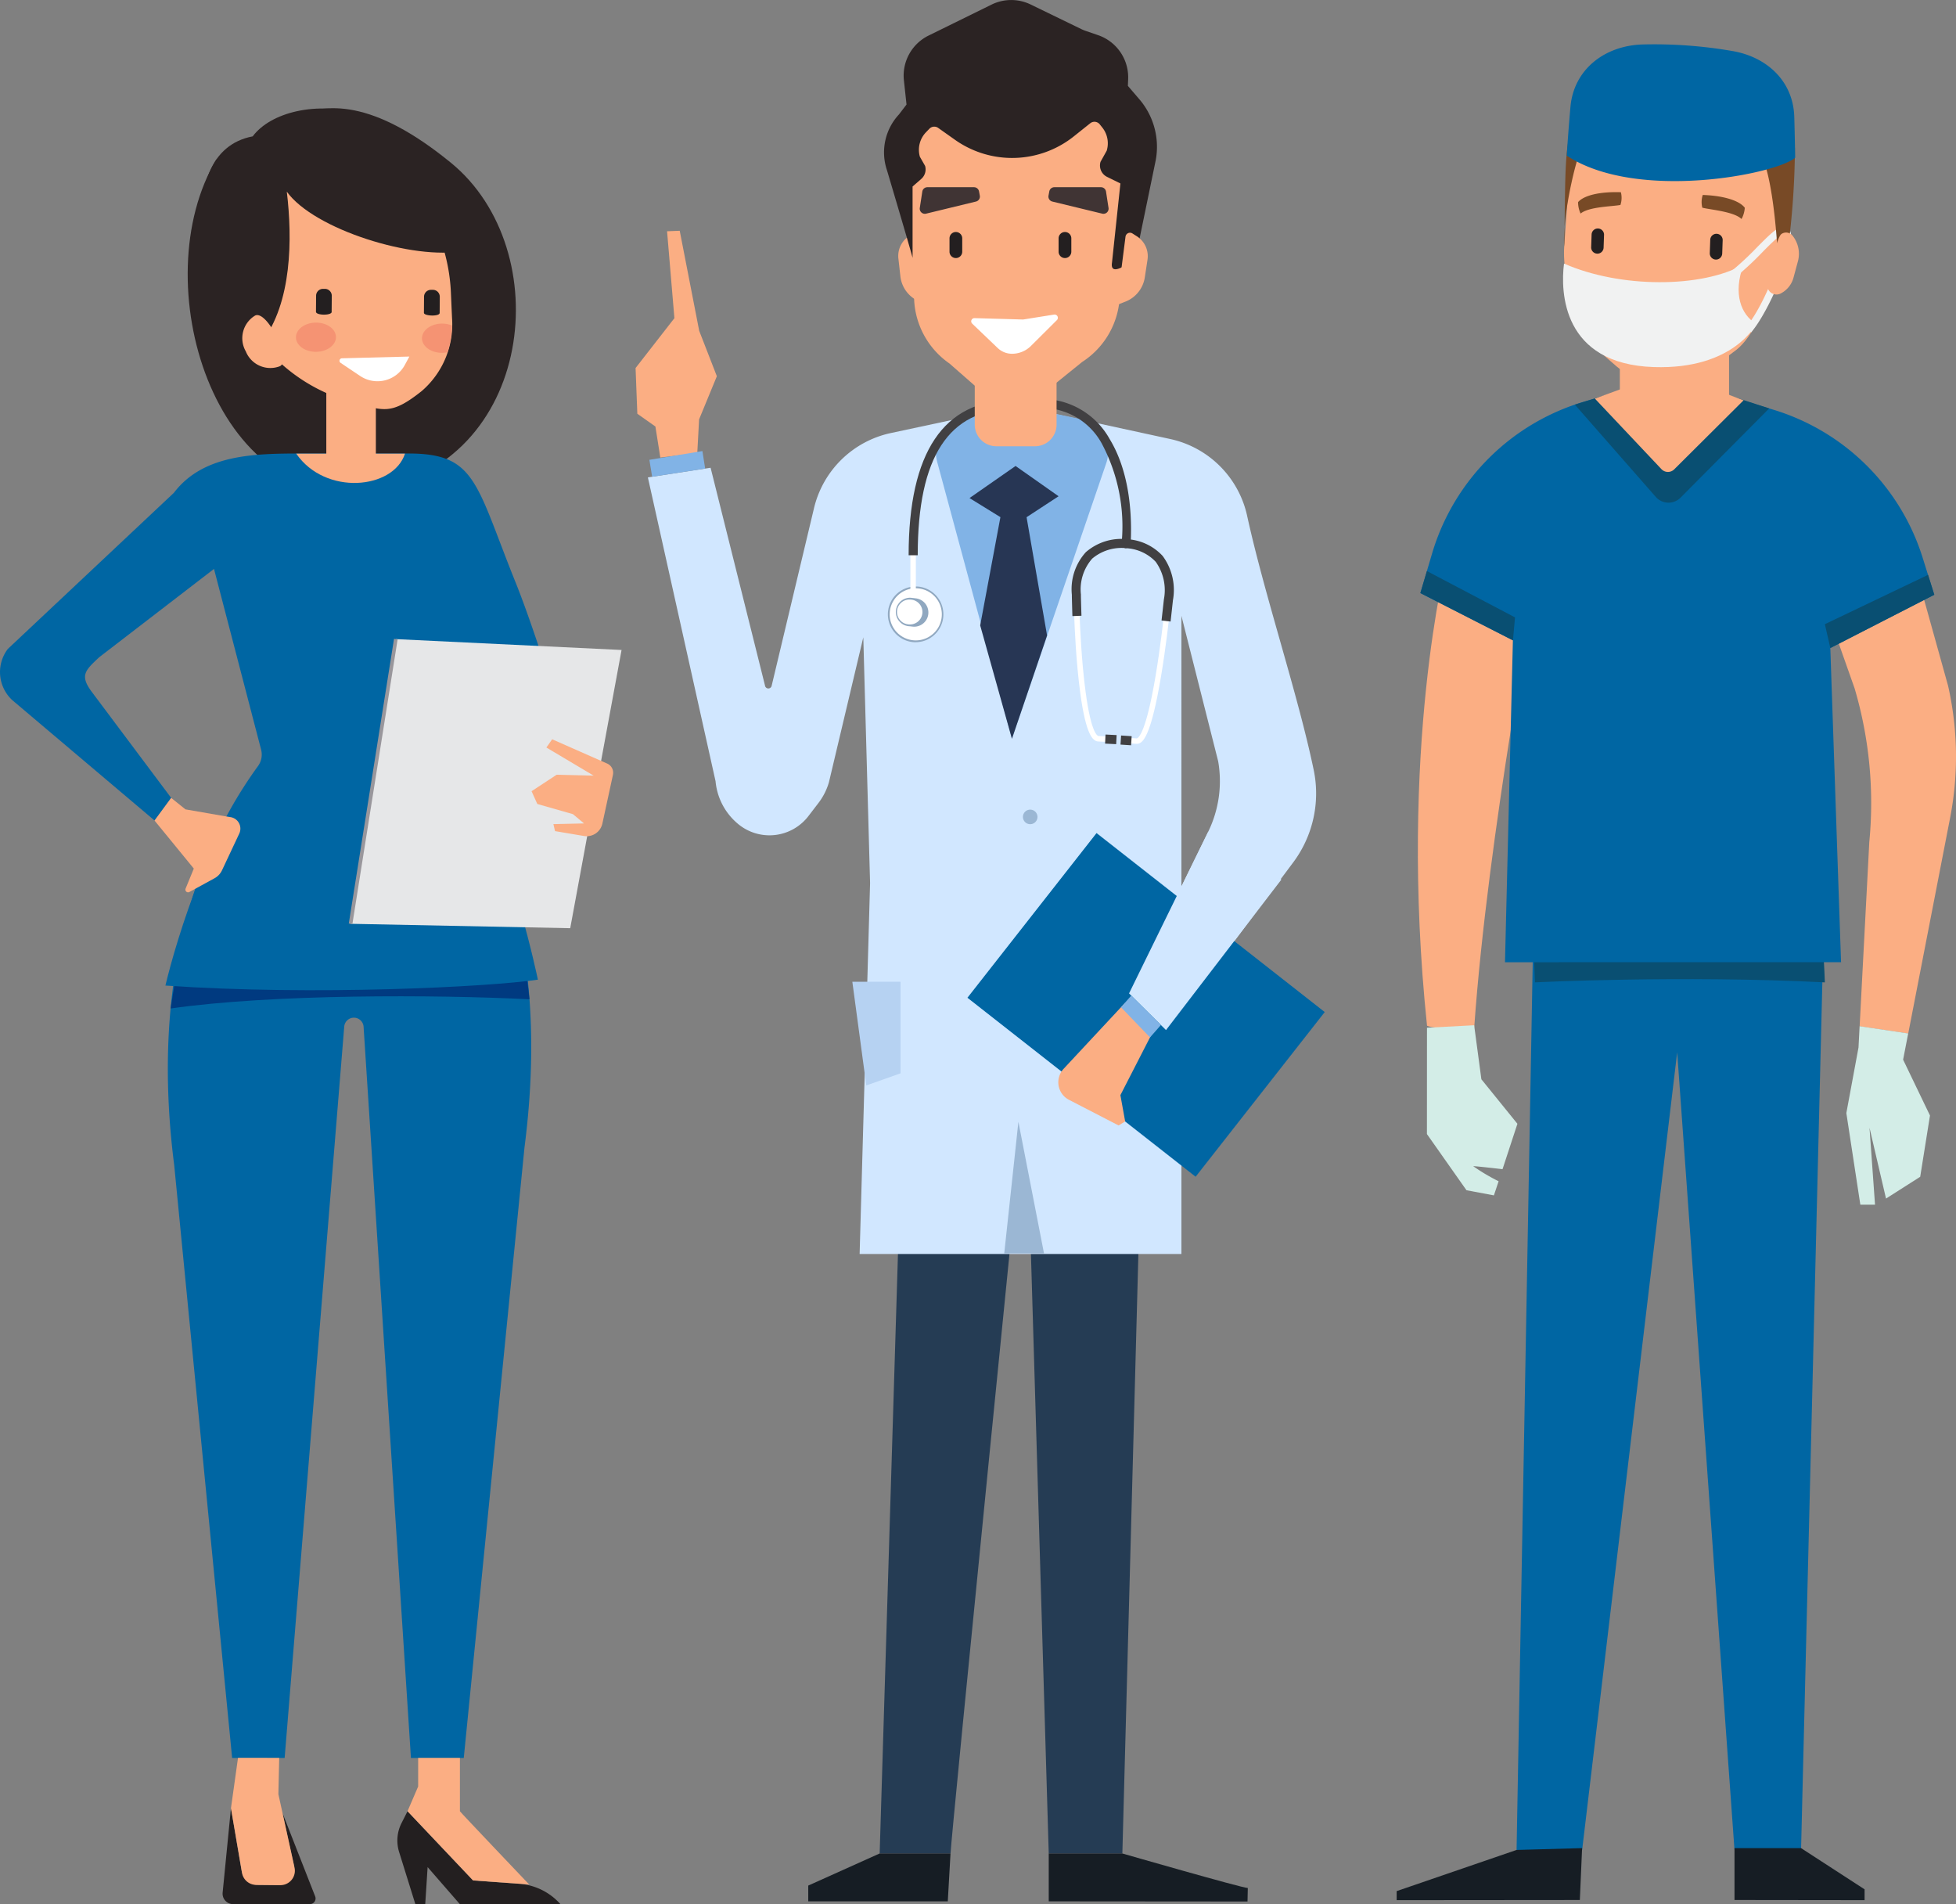 <svg xmlns="http://www.w3.org/2000/svg" xmlns:xlink="http://www.w3.org/1999/xlink" width="173.117" height="168.486" viewBox="0 0 173.117 168.486">
  <rect x="0" y="0" width="173.117" height="168.486" fill="#808080" stroke="none"/>
  <defs>
    <clipPath id="clip-path">
      <rect id="Rectangle_106" data-name="Rectangle 106" width="173.117" height="168.486" transform="translate(0 0)" fill="none"/>
    </clipPath>
  </defs>
  <g id="Group_131" data-name="Group 131" transform="translate(0 0.001)">
    <g id="Group_71" data-name="Group 71" transform="translate(0 -0.001)" clip-path="url(#clip-path)">
      <path id="Path_241" data-name="Path 241" d="M486.012,571.563l-2.172,71.123h6.275c0-1.093,6.678-67.72,6.678-67.72l2.011,67.72h6.516l1.931-72.212Z" transform="translate(-405.985 -478.678)" fill="#253c54"/>
      <path id="Path_242" data-name="Path 242" d="M377.859,225.619a8.908,8.908,0,0,0-6.806,6.645L367.3,248a.3.3,0,0,1-.588-.048L361.9,228.692l-5.551.854,5.99,26.885a5.558,5.558,0,0,0,1.9,3.7,4.343,4.343,0,0,0,6.344-.65l.862-1.125a5.559,5.559,0,0,0,.928-1.835l3.042-12.825.6,21.74-.925,32.829h28.48V241.792l3.252,12.867a10.2,10.2,0,0,1-.885,6.245l-9.608,19.628,2.8,2.254L413.5,263.565a10.2,10.2,0,0,0,1.778-8.134c-1.391-6.69-4.342-15.417-5.891-22.483a8.906,8.906,0,0,0-6.81-6.8l-13.485-2.93Z" transform="translate(-299.008 -187.302)" fill="#d1e7ff"/>
      <path id="Path_243" data-name="Path 243" d="M450.9,1019.243l-6.316,2.839v1.394h12.35l.241-4.234Z" transform="translate(-373.049 -855.235)" fill="#161d24"/>
      <path id="Path_244" data-name="Path 244" d="M576.834,1019.243v4.234l17.593.014.026-1.194c-.495,0-11.1-3.054-11.1-3.054Z" transform="translate(-484.015 -855.235)" fill="#161d24"/>
      <path id="Path_245" data-name="Path 245" d="M355.044,146.563l.16-2.973,1.572-3.817-1.563-4.018-1.724-8.853-1.12.043.649,7.691-3.436,4.411.155,4.046,1.6,1.13.434,2.745Z" transform="translate(-293.33 -106.482)" fill="#fbae83"/>
      <path id="Path_246" data-name="Path 246" d="M514.8,228.109l6.633,24.562,8.35-24.393a2.977,2.977,0,0,0-2.2-3.877l-5.622-1.18-4.795,1.023a3.12,3.12,0,0,0-2.361,3.865" transform="translate(-431.871 -187.302)" fill="#81b3e6"/>
      <path id="Path_247" data-name="Path 247" d="M537.331,256.243l-4.076,2.839,2.736,1.688-1.791,9.581,2.81,10.028,3.11-9.138-1.814-10.466,2.834-1.854Z" transform="translate(-447.448 -215.01)" fill="#273654"/>
      <path id="Path_248" data-name="Path 248" d="M563.932,445.865a.644.644,0,1,0-.644.644.644.644,0,0,0,.644-.644" transform="translate(-472.109 -373.58)" fill="#9bb7d4"/>
      <path id="Path_249" data-name="Path 249" d="M563.932,554.531a.644.644,0,1,0-.644.644.644.644,0,0,0,.644-.644" transform="translate(-472.109 -464.76)" fill="#a7a9ac"/>
      <path id="Path_250" data-name="Path 250" d="M470.043,549.059l-1.234-9.172h4.264v8.1Z" transform="translate(-393.372 -453.013)" fill="#b6d2f2"/>
      <path id="Path_251" data-name="Path 251" d="M488.892,325.035a2.386,2.386,0,1,1,1.985,2.729,2.386,2.386,0,0,1-1.985-2.729" transform="translate(-410.199 -271.043)" fill="#fff"/>
      <path id="Path_252" data-name="Path 252" d="M490.832,327.454a2.469,2.469,0,0,1-2.44-2.852,2.454,2.454,0,0,1,2.434-2.083,2.494,2.494,0,0,1,.388.031,2.467,2.467,0,0,1-.382,4.9m-.006-4.773a2.306,2.306,0,0,0-.357,4.584,2.321,2.321,0,0,0,.362.029,2.306,2.306,0,0,0,.357-4.584,2.35,2.35,0,0,0-.362-.028" transform="translate(-409.779 -270.623)" fill="#90a8c0"/>
      <path id="Path_253" data-name="Path 253" d="M495.015,330.047a1.258,1.258,0,1,1,1.047,1.439,1.258,1.258,0,0,1-1.047-1.439" transform="translate(-415.348 -276.048)" fill="#90a8c0"/>
      <path id="Path_254" data-name="Path 254" d="M493.017,330.194a1.182,1.182,0,1,1,.983,1.352,1.182,1.182,0,0,1-.983-1.352" transform="translate(-413.672 -276.224)" fill="#fff"/>
      <path id="Path_255" data-name="Path 255" d="M493.766,331.221a1.263,1.263,0,0,1,0-2.525,1.281,1.281,0,0,1,.2.016,1.262,1.262,0,0,1-.2,2.509m0-2.364a1.1,1.1,0,0,0-.17,2.19,1.125,1.125,0,0,0,.173.013,1.1,1.1,0,0,0,.17-2.19,1.122,1.122,0,0,0-.173-.014" transform="translate(-413.252 -275.805)" fill="#90a8c0"/>
      <rect id="Rectangle_99" data-name="Rectangle 99" width="0.483" height="3.757" transform="translate(80.574 49.074)" fill="#fff"/>
      <path id="Path_256" data-name="Path 256" d="M500.542,233.713h-.8c0-9.114,3.107-13.734,9.234-13.734v.8c-5.672,0-8.429,4.229-8.429,12.93" transform="translate(-419.323 -184.582)" fill="#414042"/>
      <rect id="Rectangle_100" data-name="Rectangle 100" width="18.518" height="25.666" transform="translate(85.623 88.287) rotate(-51.897)" fill="#0066a3"/>
      <path id="Path_257" data-name="Path 257" d="M621.006,471.708l7.006-14.3,6.476,4.229-10.211,13.316Z" transform="translate(-521.079 -383.806)" fill="#d1e7ff"/>
      <path id="Path_258" data-name="Path 258" d="M588.037,551.277l-5.47,5.869a1.746,1.746,0,0,0,.476,2.742l4.39,2.268.583-.351-.422-2.33,2.935-5.724Z" transform="translate(-488.432 -462.57)" fill="#fbae83"/>
      <path id="Path_259" data-name="Path 259" d="M552.359,628.528l1.253-11.641,2.266,11.641Z" transform="translate(-463.478 -517.623)" fill="#9bb7d4"/>
      <path id="Path_260" data-name="Path 260" d="M582.944,232.257l-.8-.039a15.582,15.582,0,0,0-1.746-8.826,6.032,6.032,0,0,0-4.917-3.15l.039-.8a6.889,6.889,0,0,1,5.564,3.533c1.4,2.291,2.049,5.5,1.864,9.285" transform="translate(-482.876 -184.129)" fill="#414042"/>
      <path id="Path_261" data-name="Path 261" d="M594.081,349.832l-1.1-.054c-.476-.023-1.088-.536-1.6-4.323-.373-2.778-.5-5.888-.529-6.775l.482-.016c.03.881.155,3.971.525,6.727.505,3.766,1.077,3.9,1.141,3.905l1.1.054Z" transform="translate(-495.777 -284.169)" fill="#fff"/>
      <path id="Path_262" data-name="Path 262" d="M589.561,303.252c-.023-.673-.037-1.264-.049-1.719l0-.172a4.876,4.876,0,0,1,1.24-3.768,4.8,4.8,0,0,1,3.63-1.149l-.039.8a4.033,4.033,0,0,0-3.029.921,4.122,4.122,0,0,0-1,3.172l0,.172c.011.453.026,1.042.049,1.712Z" transform="translate(-494.647 -248.736)" fill="#414042"/>
      <path id="Path_263" data-name="Path 263" d="M619.648,352.215H619.6l-1.053-.069.031-.482,1.053.069c.016,0,.576,0,1.339-3.762.479-2.361.837-5.18,1.008-6.65l.479.056c-.172,1.477-.532,4.312-1.015,6.69-.731,3.6-1.319,4.149-1.8,4.149" transform="translate(-519.019 -286.397)" fill="#fff"/>
      <path id="Path_264" data-name="Path 264" d="M622.645,303.757l-.8-.093c.076-.655.138-1.231.187-1.678l.021-.19a4.312,4.312,0,0,0-.729-3.33,3.863,3.863,0,0,0-2.746-1.2l.052-.8a4.641,4.641,0,0,1,3.31,1.483,5.067,5.067,0,0,1,.912,3.935l-.02.19c-.049.449-.111,1.028-.187,1.685" transform="translate(-519.042 -248.76)" fill="#414042"/>
      <rect id="Rectangle_101" data-name="Rectangle 101" width="0.805" height="0.983" transform="translate(97.806 65.8) rotate(-87.194)" fill="#414042"/>
      <rect id="Rectangle_102" data-name="Rectangle 102" width="0.805" height="0.938" transform="translate(99.171 65.886) rotate(-86.282)" fill="#414042"/>
      <path id="Path_265" data-name="Path 265" d="M497.143,129.052l-.516,3.718-.744-.323a2.745,2.745,0,0,1-1.635-2.212l-.176-1.57a2.091,2.091,0,0,1,1.019-2.036l.95-.558a3.366,3.366,0,0,1,1.1,2.981" transform="translate(-414.559 -105.785)" fill="#fbae83"/>
      <path id="Path_266" data-name="Path 266" d="M541.47,188.9h-3.41a1.916,1.916,0,0,1-1.916-1.916v-8.922h7.241v8.922a1.916,1.916,0,0,1-1.916,1.916" transform="translate(-449.873 -149.412)" fill="#fbae83"/>
      <path id="Path_267" data-name="Path 267" d="M509.623,67.572h-4.3l-3.49-3.058a7.269,7.269,0,0,1-3.125-5.616l-.787-14.98,9.628-5.364,11.686,6.222-2.413,14.616a7.269,7.269,0,0,1-3.243,4.986Z" transform="translate(-417.8 -32.35)" fill="#fbae83"/>
      <path id="Path_268" data-name="Path 268" d="M506.392,23.232l.744-7-1.184-.584a1.12,1.12,0,0,1-.575-1.332l.547-.982a2.236,2.236,0,0,0-.387-2.046l-.226-.284a.6.6,0,0,0-.842-.1l-1.455,1.161a8.76,8.76,0,0,1-10.524.3l-1.482-1.049a.6.6,0,0,0-.776.072l-.3.312a2.236,2.236,0,0,0-.543,2.171l.462.809a1.12,1.12,0,0,1-.34,1.152l-.769.672v6.319c0-.106-1.318-4.567-2.261-7.746a4.927,4.927,0,0,1,1.058-4.953l.667-.874-.231-2.137a3.947,3.947,0,0,1,2.178-3.964L495.732.406A3.947,3.947,0,0,1,499.2.4l4.447,2.159a3.951,3.951,0,0,0,.443.183l1.069.367a3.947,3.947,0,0,1,2.663,3.89l-.024.6,1.016,1.184a6.463,6.463,0,0,1,1.446,5.407l-1.784,8.646s-2.32,1.927-2.085.4" transform="translate(-407.974 0.001)" fill="#2b2323"/>
      <path id="Path_269" data-name="Path 269" d="M614.26,134.361l.757-.293a2.745,2.745,0,0,0,1.722-2.145l.239-1.562a2.091,2.091,0,0,0-.937-2.076l-.4-.255a.4.4,0,0,0-.609.284Z" transform="translate(-515.418 -107.375)" fill="#fbae83"/>
      <path id="Path_270" data-name="Path 270" d="M522.818,129.882h0a.565.565,0,0,1-.563-.563v-1.18a.563.563,0,0,1,1.126,0v1.18a.565.565,0,0,1-.563.563" transform="translate(-438.218 -107.047)" fill="#231f20"/>
      <path id="Path_271" data-name="Path 271" d="M582.818,129.882h0a.565.565,0,0,1-.563-.563v-1.18a.563.563,0,0,1,1.126,0v1.18a.565.565,0,0,1-.563.563" transform="translate(-488.563 -107.047)" fill="#231f20"/>
      <path id="Path_272" data-name="Path 272" d="M576.741,103.318l-.07.375a.453.453,0,0,0,.338.523l4.419,1.072a.453.453,0,0,0,.555-.509l-.222-1.447a.453.453,0,0,0-.448-.384h-4.127a.453.453,0,0,0-.445.37" transform="translate(-483.872 -86.382)" fill="#403434"/>
      <path id="Path_273" data-name="Path 273" d="M511.122,103.318l.07.375a.453.453,0,0,1-.339.523l-4.419,1.072a.453.453,0,0,1-.554-.509l.222-1.447a.453.453,0,0,1,.448-.384h4.127a.453.453,0,0,1,.445.37" transform="translate(-424.473 -86.382)" fill="#403434"/>
      <path id="Path_274" data-name="Path 274" d="M534.492,173.285l4.3.123,2.743-.437a.288.288,0,0,1,.248.488l-2.3,2.289a2.369,2.369,0,0,1-1.671.69,1.839,1.839,0,0,1-1.272-.51l-2.254-2.156a.283.283,0,0,1,.2-.487" transform="translate(-448.241 -145.135)" fill="#fff"/>
      <path id="Path_275" data-name="Path 275" d="M617.483,547.486l-.909,1.03,2.568,2.669.966-1.095Z" transform="translate(-517.36 -459.389)" fill="#81b3e6"/>
      <path id="Path_276" data-name="Path 276" d="M362.113,249.589l-.245-1.552-4.693.776.245,1.5Z" transform="translate(-299.701 -208.125)" fill="#81b3e6"/>
      <path id="Path_277" data-name="Path 277" d="M105.773,64.037c-6.438,10.749-.177,31.429,13.676,29.257,14.439-2.263,16.543-21.249,7.072-28.973-13.772-11.232-16.986.847-20.748-.285" transform="translate(-86.623 -49.928)" fill="#2b2323"/>
      <path id="Path_278" data-name="Path 278" d="M18.94,259.609l4.17,15.993a1.725,1.725,0,0,1-.273,1.448c-7.4,10.193-9.023,22.829-7.418,35.324l5.126,52.449h4.648L30.467,300.1a.859.859,0,0,1,1.712.014l4.191,64.708h4.676l5.372-54c1.518-11.74.379-23.634-6.134-33.519l.412-3.493s9.732,1.289,9.268-.21c0,0-2.556-8.382-4.3-12.718-3.571-8.859-3.521-11.486-9.5-11.486H26.677c-4.259,0-8.711.094-11.291,3.483L.691,266.691a3.381,3.381,0,0,0,.407,4.54l12.583,10.642,1.471-2-7.1-9.48c-.984-1.38-.5-1.817.735-2.974Z" transform="translate(0 -209.268)" fill="#0066a3"/>
      <path id="Path_279" data-name="Path 279" d="M219.493,996.015l5.8,6.125,4.084.293a5.394,5.394,0,0,1,3.646,1.8h-8.9l-2.852-3.276-.211,3.276h-.875l-1.438-4.617a3.406,3.406,0,0,1,.209-2.543Z" transform="translate(-183.424 -835.744)" fill="#231f20"/>
      <rect id="Rectangle_103" data-name="Rectangle 103" width="4.386" height="7.876" transform="translate(28.88 32.508)" fill="#fbae83"/>
      <path id="Path_280" data-name="Path 280" d="M127.745,994.8l2.887,7.359a.5.5,0,0,1-.467.685h-6.8a.927.927,0,0,1-.922-1.018l.735-7.464.941,5.51a1.542,1.542,0,0,0,1.5,1.283l1.587.016a1.542,1.542,0,0,0,1.522-1.873Z" transform="translate(-102.738 -834.356)" fill="#231f20"/>
      <path id="Path_281" data-name="Path 281" d="M234.915,977.9s-6.128-6.431-6.128-6.481V966.7h-3.695v2.528l-.942,2.188,5.8,6.125Z" transform="translate(-188.082 -811.15)" fill="#fbae83"/>
      <path id="Path_282" data-name="Path 282" d="M125.591,524.663c-8.342-.418-22.755-.474-31.765.814.362-2.047.835-5.578.835-5.578l30.459.63s.372,3.368.471,4.134" transform="translate(-78.728 -436.24)" fill="#003a80"/>
      <path id="Path_283" data-name="Path 283" d="M131.307,966.7l-.073,3.209,1.43,6.5a1.277,1.277,0,0,1-1.26,1.551l-2.142-.022a1.277,1.277,0,0,1-1.246-1.062l-.978-5.729.623-4.45Z" transform="translate(-106.596 -811.15)" fill="#fbae83"/>
      <path id="Path_284" data-name="Path 284" d="M118.124,401.088c3.43,5.052,5.831,16.652,5.831,16.652-4.291.644-19.867,1.434-32.966.522.955-4.023,4.295-15.126,9.112-19.9s13.731-6.28,18.022,2.731" transform="translate(-76.349 -331.054)" fill="#0066a3"/>
      <path id="Path_285" data-name="Path 285" d="M141.25,78.208a16.031,16.031,0,0,1,5.624,11.5c.034.776.067,1.542.1,2.255a7.784,7.784,0,0,1-2.683,6.458c-2.76,2.2-3.417,1.709-6.1,1a15.332,15.332,0,0,1-7.435-4.513,12.656,12.656,0,0,1-2.5-12.861l.615-1.674a6.533,6.533,0,0,1,5.068-4.193A9.012,9.012,0,0,1,141.25,78.208Z" transform="translate(-106.966 -63.819)" fill="#fbae83"/>
      <path id="Path_286" data-name="Path 286" d="M86.489,438.764l1.263,1.015,3.9.679a1.027,1.027,0,0,1,.863,1.462l-1.53,3.254a1.545,1.545,0,0,1-.657.7L88.1,447.091a.239.239,0,0,1-.336-.3l.727-1.772-3.477-4.252Z" transform="translate(-71.338 -368.162)" fill="#fbae83"/>
      <path id="Path_287" data-name="Path 287" d="M212.281,377.033l4.544-24.619-19.981-.961-4,25.191Z" transform="translate(-161.813 -294.9)" fill="#e6e7e8"/>
      <path id="Path_288" data-name="Path 288" d="M299.577,409.66l-.937,4.318a1.423,1.423,0,0,1-1.627,1.1l-2.562-.431-.146-.62,2.712-.061-.983-.821-3.152-.9-.51-1.13,2.224-1.459,3.271.08-4.182-2.487.511-.729,4.877,2.152a.88.88,0,0,1,.5.991" transform="translate(-245.326 -341.104)" fill="#fbae83"/>
      <rect id="Rectangle_104" data-name="Rectangle 104" width="25.507" height="0.322" transform="translate(30.87 81.719) rotate(-80.97)" fill="#99979c"/>
      <path id="Path_289" data-name="Path 289" d="M172.56,249.457c-1.021,3.16-7.049,3.743-9.626,0Z" transform="translate(-136.716 -209.316)" fill="#fbae83"/>
      <path id="Path_290" data-name="Path 290" d="M234.563,161.4l.01-1.427a.612.612,0,0,0-.606-.614h-.173a.612.612,0,0,0-.614.606l-.01,1.427c0,.292,1.391.345,1.393.009" transform="translate(-195.65 -133.713)" fill="#231f20"/>
      <path id="Path_291" data-name="Path 291" d="M175.154,160.88l.012-1.425a.611.611,0,0,0-.6-.614h-.173a.611.611,0,0,0-.614.6l-.012,1.425c0,.335,1.388.347,1.391.012" transform="translate(-145.802 -133.281)" fill="#231f20"/>
      <path id="Path_292" data-name="Path 292" d="M192.916,196.067l-5.968.154a.221.221,0,0,0-.117.405l1.731,1.16a2.752,2.752,0,0,0,3.953-.977Z" transform="translate(-156.685 -164.517)" fill="#fff"/>
      <path id="Path_293" data-name="Path 293" d="M134.256,72.258c-4.406.86-13.253-1.894-15.652-5.239.5,4.166.462,9.836-2.23,13.329-5.139-2.581-8.363-16.787-.789-18.222,3.155-4.242,16.444-4.26,18.672,10.132" transform="translate(-93.22 -50.06)" fill="#2b2323"/>
      <path id="Path_294" data-name="Path 294" d="M133.689,176.465a2.338,2.338,0,0,0,3.02,1.3c1.059-.521-1.145-5-2.2-4.479a2.338,2.338,0,0,0-.816,3.183" transform="translate(-111.93 -145.363)" fill="#fbae83"/>
      <path id="Path_295" data-name="Path 295" d="M166.323,178.679c.007.714-.781,1.3-1.758,1.309s-1.775-.563-1.782-1.277.781-1.3,1.758-1.309,1.775.563,1.782,1.277" transform="translate(-136.589 -148.856)" fill="#f59373"/>
      <path id="Path_296" data-name="Path 296" d="M233.864,177.945c-.978.009-1.765.6-1.758,1.309s.8,1.286,1.782,1.277a2.381,2.381,0,0,0,.481-.054,8.761,8.761,0,0,0,.393-2.36,2.269,2.269,0,0,0-.9-.171" transform="translate(-194.757 -149.312)" fill="#f59373"/>
      <path id="Path_297" data-name="Path 297" d="M1009.777,327.9a35.8,35.8,0,0,0-1.3-13.6l-2.227-6.31,7.134-6,3.366,12.081a28.417,28.417,0,0,1,.179,11.691l-3.706,19.082-4.3-.641Z" transform="translate(-844.334 -253.389)" fill="#fbae83"/>
      <path id="Path_298" data-name="Path 298" d="M1016.71,564.314l4.3.641-.45,2.318,2.378,4.943-.865,5.421-3.026,1.928-1.461-6.268.488,6.809h-1.3L1015.536,572l1.076-5.8Z" transform="translate(-852.124 -473.509)" fill="#d3ede7"/>
      <path id="Path_299" data-name="Path 299" d="M782.407,307.886s-4.293,16.717-1.739,41.222c.841.38,4.177.149,4.177.149,1.213-17.178,5.612-40.05,5.612-40.05Z" transform="translate(-654.368 -258.343)" fill="#fbae83"/>
      <path id="Path_300" data-name="Path 300" d="M835.63,508.565l-1.491,81.956,5.806-.162,8.411-70.58,5.073,70.58h5.89l2.011-81.873Z" transform="translate(-699.916 -426.664)" fill="#0066a3"/>
      <path id="Path_301" data-name="Path 301" d="M843.545,519.922s12.89-.648,25.656,0c-.014-.782-.2-3.891-.2-3.891l-25.592.484Z" transform="translate(-707.692 -432.995)" fill="#094f72"/>
      <path id="Path_302" data-name="Path 302" d="M788.752,259.26l.7-28.483-8.188-4.18,1.031-3.49a19.9,19.9,0,0,1,13.547-13.475l7.343-2.127,9.386,2.884a19.9,19.9,0,0,1,13.143,13.067l1.031,3.286-9.2,4.715.95,27.8Z" transform="translate(-655.552 -174.116)" fill="#0066a3"/>
      <path id="Path_303" data-name="Path 303" d="M866.213,209.074l7.169,8.174a1.5,1.5,0,0,0,2.188.055l7.841-7.894-8.947-2.911Z" transform="translate(-726.829 -173.27)" fill="#094f72"/>
      <path id="Path_304" data-name="Path 304" d="M877.217,206.847l5.893,6.245a.791.791,0,0,0,1.132.016L890.379,207l-6.681-2.517Z" transform="translate(-736.063 -171.579)" fill="#fbae83"/>
      <path id="Path_305" data-name="Path 305" d="M789.456,320.173l.183-2.032-7.8-4.1-.576,1.948Z" transform="translate(-655.552 -263.511)" fill="#094f72"/>
      <path id="Path_306" data-name="Path 306" d="M1004.2,322.591l-.484-2.111,9.133-4.366.552,1.761Z" transform="translate(-842.205 -265.248)" fill="#094f72"/>
      <path id="Path_307" data-name="Path 307" d="M954.021,1016.287v4.59l11.512.014v-.957l-5.622-3.647Z" transform="translate(-800.508 -852.755)" fill="#161d24"/>
      <path id="Path_308" data-name="Path 308" d="M778.813,1016.449l-10.609,3.642v.8l16.212-.014.2-4.59Z" transform="translate(-644.591 -852.754)" fill="#161d24"/>
      <rect id="Rectangle_105" data-name="Rectangle 105" width="9.665" height="8.266" transform="translate(143.365 28.08)" fill="#fbae83"/>
      <path id="Path_309" data-name="Path 309" d="M868.378,68.506l.864.052a6.009,6.009,0,0,0,3.815-1.081l2.241-1.663c2.183-1.533,3.685-6.244,3.846-8.907l.823-13.627-8.321-1.922-10.462,2.1-.92,13.058c-.19,2.742,1.1,7.544,3.179,9.347l1.356,1.178a6.006,6.006,0,0,0,3.578,1.462" transform="translate(-721.822 -34.705)" fill="#fbae83"/>
      <path id="Path_310" data-name="Path 310" d="M875.716,127.726h0a.552.552,0,0,1-.532-.569l.04-1.153a.551.551,0,0,1,1.1.038l-.04,1.153a.552.552,0,0,1-.569.532" transform="translate(-734.357 -105.281)" fill="#231f20"/>
      <path id="Path_311" data-name="Path 311" d="M940.953,130.98h0a.552.552,0,0,1-.532-.569l.04-1.153a.551.551,0,1,1,1.1.038l-.04,1.153a.552.552,0,0,1-.569.531" transform="translate(-789.096 -108.011)" fill="#231f20"/>
      <path id="Path_312" data-name="Path 312" d="M784.847,564.007l-.005,9.407,3.5,4.971,2.428.455.417-1.25a16.953,16.953,0,0,1-2.246-1.331c.241-.013,2.592.265,2.592.265l1.318-4.018-3.19-3.94-.64-4.78Z" transform="translate(-658.551 -473.066)" fill="#d3ede7"/>
      <path id="Path_313" data-name="Path 313" d="M868.2,107.55c.73-.619,2.854-.626,3.527-.764a2,2,0,0,0,.039-1.126c-1.9-.065-3.285.289-3.789.876a2.431,2.431,0,0,0,.223,1.014" transform="translate(-728.309 -88.651)" fill="#784a26"/>
      <path id="Path_314" data-name="Path 314" d="M939.449,109.31c-.686-.668-2.8-.821-3.467-1a2,2,0,0,1,.039-1.126c1.9.065,3.258.515,3.72,1.134a2.431,2.431,0,0,1-.292,1" transform="translate(-785.317 -89.933)" fill="#784a26"/>
      <path id="Path_315" data-name="Path 315" d="M875.69,145c-3.7,2.1-10.951,2.1-15.893-.083-.32,2.5-.159,8.894,7.947,9.159,7.1.232,9.068-3.823,9.068-3.823-1.323-.781-2.1-2.645-1.121-5.253" transform="translate(-721.373 -121.595)" fill="#f1f2f2"/>
      <path id="Path_316" data-name="Path 316" d="M951.965,134.05l-.49-.418c1.813-2.124,3.74-7.541,3.361-8.262l-.012-.019c-.279,0-1.18.909-1.84,1.575a27.41,27.41,0,0,1-2.785,2.546l-.389-.512a26.537,26.537,0,0,0,2.718-2.487c1.236-1.245,1.857-1.839,2.4-1.757a.63.63,0,0,1,.473.356c.632,1.2-1.745,6.993-3.441,8.98" transform="translate(-796.974 -104.64)" fill="#f1f2f2"/>
      <path id="Path_317" data-name="Path 317" d="M879.122,64.19s-.4-7.89-1.884-9.075-14.529-.712-15.127-.547-2.094,6.553-1.869,9.232c.145-7.216-.1-9.389,1.352-12.607s18.907,1,19.068,3.921a71.234,71.234,0,0,1-.64,9.075Z" transform="translate(-721.8 -41.986)" fill="#784a26"/>
      <path id="Path_318" data-name="Path 318" d="M973.236,133.264h0a2.226,2.226,0,0,0,1.134-1.4l.39-1.446a2.565,2.565,0,0,0-.475-2.271.732.732,0,0,0-.98-.149c-.511.344-1.25,4.451-1.25,4.451a.815.815,0,0,0,1.181.817" transform="translate(-815.635 -107.295)" fill="#fbae83"/>
      <path id="Path_319" data-name="Path 319" d="M881.976,34.393c-1.69,1.47-14.021,3.9-20.216-.182.081-1.349.2-2.871.325-4.3.292-3.349,3.053-5.45,6.413-5.539a40.73,40.73,0,0,1,7.91.578c3.1.53,5.4,2.692,5.489,5.838.054,1.92.079,3.606.079,3.606" transform="translate(-723.093 -20.438)" fill="#0066a3"/>
    </g>
  </g>
</svg>

